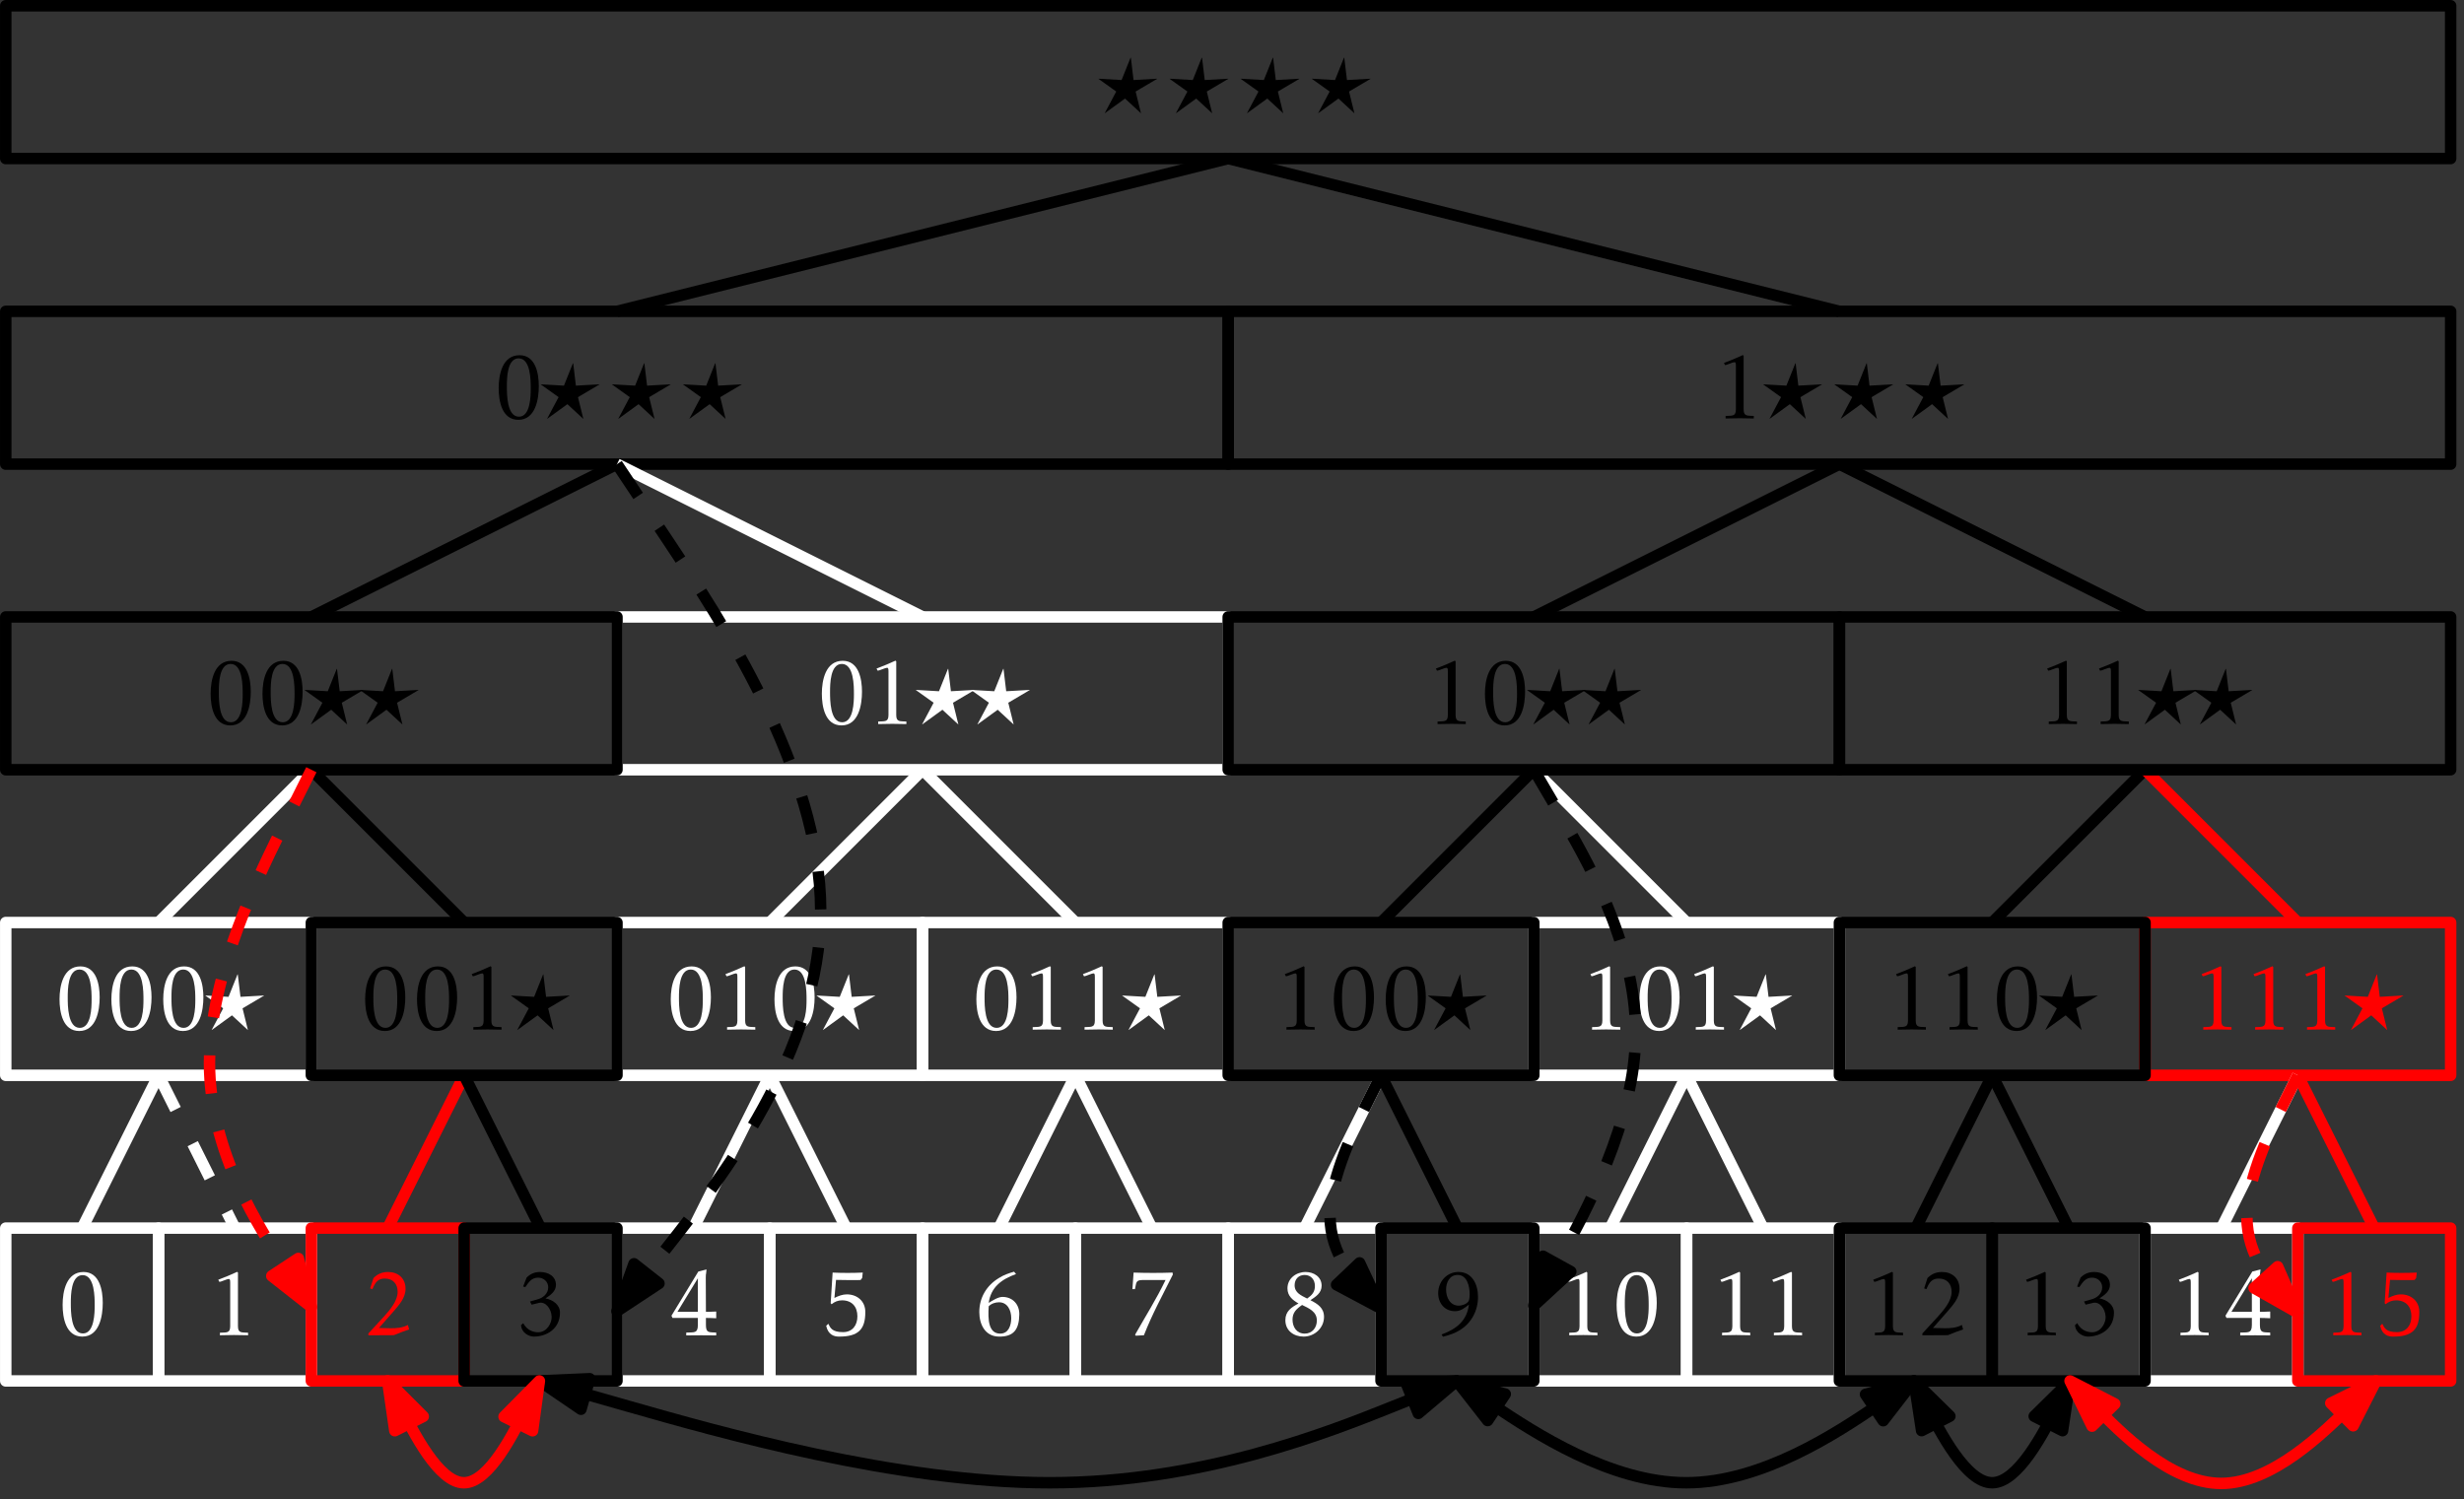 <?xml version="1.0" encoding="UTF-8"?>
<svg xmlns="http://www.w3.org/2000/svg" xmlns:xlink="http://www.w3.org/1999/xlink" width="258pt" height="157pt" viewBox="0 0 258 157" version="1.1">
<rect x="0" y="0" width="258" height="157" fill="#333333" stroke="none"/>
<defs>
<g>
<symbol overflow="visible" id="glyph0-0">
<path style="stroke:none;" d=""/>
</symbol>
<symbol overflow="visible" id="glyph0-1">
<path style="stroke:none;" d="M 4.875 -3.375 C 4.875 -4.688 4.547 -6.609 2.859 -6.609 C 1.062 -6.609 0.672 -4.578 0.672 -3.172 C 0.672 -1.828 1 0.156 2.734 0.156 C 4.531 0.156 4.875 -2 4.875 -3.375 Z M 4.031 -3.125 C 4.031 -2.328 4 -0.172 2.797 -0.172 C 1.531 -0.172 1.531 -2.516 1.531 -3.344 C 1.531 -4.172 1.547 -6.281 2.766 -6.281 C 4.031 -6.281 4.031 -3.953 4.031 -3.125 Z M 4.031 -3.125 "/>
</symbol>
<symbol overflow="visible" id="glyph0-2">
<path style="stroke:none;" d="M 4.094 0.016 L 4.094 -0.25 C 3.453 -0.297 3.031 -0.172 3.031 -0.922 L 3.031 -6.547 L 2.953 -6.625 C 1.766 -6.094 2.141 -6.266 0.969 -5.797 L 1.078 -5.578 C 1.312 -5.578 1.828 -5.875 2.094 -5.875 C 2.234 -5.875 2.219 -5.578 2.219 -5.5 L 2.219 -0.922 C 2.219 -0.156 1.766 -0.297 1.141 -0.25 L 1.141 0.016 C 2.125 -0.016 3.109 -0.016 4.094 0.016 Z M 4.094 0.016 "/>
</symbol>
<symbol overflow="visible" id="glyph0-3">
<path style="stroke:none;" d="M 4.953 -0.594 L 4.828 -1.062 C 4.234 -0.75 3.625 -0.719 3.047 -0.719 C 2.609 -0.719 1.797 -0.75 1.797 -0.75 L 3.297 -2.453 C 3.891 -3.156 4.578 -3.875 4.578 -4.859 C 4.578 -5.953 3.797 -6.609 2.75 -6.609 C 2.141 -6.609 1.641 -6.406 1.219 -5.969 L 0.875 -4.891 L 1.109 -4.812 L 1.281 -5.188 C 1.531 -5.672 1.844 -5.922 2.406 -5.922 C 3.266 -5.922 3.75 -5.359 3.75 -4.531 C 3.75 -3.562 2.938 -2.641 2.328 -1.953 L 0.688 -0.172 L 0.688 0.016 C 1.031 0 3.25 0.031 3.375 0 C 4.391 -0.406 4.109 -0.297 4.953 -0.594 Z M 4.953 -0.594 "/>
</symbol>
<symbol overflow="visible" id="glyph0-4">
<path style="stroke:none;" d="M 4.75 -2.328 C 4.766 -3.188 3.984 -3.703 3.234 -3.844 C 3.734 -4.172 4.328 -4.578 4.328 -5.25 C 4.328 -6.172 3.516 -6.609 2.672 -6.609 C 2.109 -6.609 1.641 -6.422 1.25 -6.016 L 0.891 -5.078 L 1.125 -5.031 C 1.469 -5.531 1.766 -6.016 2.453 -6.016 C 3.047 -6.016 3.516 -5.594 3.516 -5 C 3.516 -4.328 2.953 -3.875 2.359 -3.734 L 1.609 -3.516 L 1.781 -3.188 L 2.562 -3.375 C 3.219 -3.531 3.828 -2.797 3.875 -1.953 C 3.922 -1.312 3.406 -0.297 2.469 -0.297 C 2.141 -0.297 1.359 -0.375 0.906 -1.25 L 0.672 -1.047 C 0.734 -0.188 1.547 0.156 2.016 0.156 C 3.312 0.156 4.734 -0.625 4.75 -2.328 Z M 4.75 -2.328 "/>
</symbol>
<symbol overflow="visible" id="glyph0-5">
<path style="stroke:none;" d="M 4.719 -2.438 C 4.719 -3.547 3.875 -4.266 2.781 -4.266 C 2.328 -4.266 1.891 -4.094 1.484 -3.891 L 1.656 -5.781 C 2.516 -5.75 3.359 -5.766 4.219 -5.766 C 4.234 -5.766 4.391 -5.984 4.391 -5.984 L 4.453 -6.547 C 3.406 -6.5 2.328 -6.5 1.297 -6.547 L 1.094 -3.344 L 1.188 -3.234 C 1.516 -3.5 1.859 -3.641 2.281 -3.641 C 3.312 -3.641 3.891 -2.984 3.891 -1.969 C 3.891 -1.031 3.375 -0.312 2.391 -0.312 C 1.234 -0.312 1.062 -0.75 0.844 -1.188 L 0.625 -0.969 C 0.828 0 1.5 0.156 1.938 0.156 C 4.016 0.172 4.734 -0.625 4.719 -2.438 Z M 4.719 -2.438 "/>
</symbol>
<symbol overflow="visible" id="glyph0-6">
<path style="stroke:none;" d="M 4.844 -2.141 C 4.875 -3.188 4.172 -4 3.078 -4 C 2.625 -4 2.016 -3.609 1.641 -3.375 C 1.859 -4.969 2.922 -5.828 4.5 -6.391 L 4.297 -6.641 C 3.75 -6.484 3.203 -6.297 2.719 -5.984 C 1.422 -5.203 0.656 -3.938 0.656 -2.406 C 0.656 -1.141 1.25 0.125 2.688 0.156 C 4.266 0.188 4.812 -0.594 4.844 -2.141 Z M 4 -1.781 C 4 -1.047 3.734 -0.156 2.844 -0.156 C 1.609 -0.156 1.547 -1.641 1.641 -3.016 C 1.906 -3.297 2.328 -3.438 2.719 -3.438 C 3.625 -3.438 4 -2.578 4 -1.781 Z M 4 -1.781 "/>
</symbol>
<symbol overflow="visible" id="glyph0-7">
<path style="stroke:none;" d="M 4.922 -6.344 L 4.891 -6.547 C 3.547 -6.5 2.156 -6.5 0.812 -6.547 L 0.688 -4.812 L 0.953 -4.812 C 1.109 -5.406 0.984 -5.766 1.719 -5.766 L 4.156 -5.766 C 3.203 -3.781 2.047 -1.953 0.969 -0.047 L 1.031 0.062 L 1.891 0.016 C 2.312 -1.062 2.797 -2.109 3.312 -3.156 Z M 4.922 -6.344 "/>
</symbol>
<symbol overflow="visible" id="glyph0-8">
<path style="stroke:none;" d="M 4.75 -1.906 C 4.75 -2.844 4.094 -3.266 3.328 -3.656 C 3.891 -4.031 4.5 -4.406 4.5 -5.172 C 4.5 -6.109 3.672 -6.609 2.828 -6.609 C 1.828 -6.609 0.922 -5.938 0.922 -4.891 C 0.922 -4.109 1.453 -3.672 2.078 -3.312 C 1.328 -2.906 0.703 -2.5 0.703 -1.562 C 0.703 -0.469 1.578 0.156 2.609 0.156 C 3.766 0.156 4.75 -0.75 4.75 -1.906 Z M 3.797 -5.141 C 3.797 -4.516 3.484 -4.172 2.984 -3.828 C 2.375 -4.141 1.672 -4.422 1.672 -5.219 C 1.672 -5.844 2.078 -6.297 2.719 -6.297 C 3.391 -6.297 3.797 -5.797 3.797 -5.141 Z M 4 -1.531 C 4 -0.781 3.516 -0.156 2.734 -0.156 C 1.891 -0.156 1.453 -0.844 1.453 -1.625 C 1.453 -2.344 1.828 -2.719 2.453 -3.156 C 3.156 -2.812 4 -2.469 4 -1.531 Z M 4 -1.531 "/>
</symbol>
<symbol overflow="visible" id="glyph0-9">
<path style="stroke:none;" d="M 4.875 -4 C 4.875 -5.281 4.281 -6.609 2.828 -6.609 C 1.609 -6.609 0.703 -5.594 0.703 -4.391 C 0.703 -3.344 1.375 -2.5 2.469 -2.5 C 3.078 -2.5 3.469 -2.844 3.922 -3.188 C 3.719 -1.531 2.656 -0.641 1.062 -0.062 L 1.203 0.172 C 1.828 0.016 2.422 -0.172 2.969 -0.516 C 4.203 -1.266 4.875 -2.578 4.875 -4 Z M 4 -4.281 C 4 -4.109 3.984 -3.719 3.891 -3.562 C 3.734 -3.266 3.203 -3.078 2.875 -3.078 C 1.938 -3.078 1.531 -3.953 1.531 -4.766 C 1.531 -5.5 1.891 -6.297 2.734 -6.297 C 3.75 -6.297 4 -5.078 4 -4.281 Z M 4 -4.281 "/>
</symbol>
<symbol overflow="visible" id="glyph1-0">
<path style="stroke:none;" d=""/>
</symbol>
<symbol overflow="visible" id="glyph1-1">
<path style="stroke:none;" d="M 5.109 0.031 L 5.109 -0.266 C 4.359 -0.312 4.031 -0.203 4.031 -1.062 L 4.031 -1.797 C 4.031 -1.797 4.75 -1.797 5.109 -1.766 L 5.109 -2.469 C 4.719 -2.438 4.031 -2.438 4.031 -2.438 L 4.016 -5.984 C 4.016 -6.578 4.016 -5.984 4.094 -6.875 L 3.234 -6.656 L 0.422 -2.031 L 0.531 -1.797 L 3.188 -1.797 L 3.188 -1.062 C 3.188 -0.141 2.75 -0.312 1.969 -0.266 L 1.969 0.031 C 3.016 0.016 4.062 0.016 5.109 0.031 Z M 3.188 -2.438 L 1.047 -2.438 L 3.188 -5.953 Z M 3.188 -2.438 "/>
</symbol>
<symbol overflow="visible" id="glyph1-2">
<path style="stroke:none;" d="M 4.094 0.016 L 4.094 -0.25 C 3.453 -0.297 3.031 -0.172 3.031 -0.922 L 3.031 -6.547 L 2.953 -6.625 C 1.766 -6.094 2.141 -6.266 0.969 -5.797 L 1.078 -5.578 C 1.312 -5.578 1.828 -5.875 2.094 -5.875 C 2.234 -5.875 2.219 -5.578 2.219 -5.5 L 2.219 -0.922 C 2.219 -0.156 1.766 -0.297 1.141 -0.25 L 1.141 0.016 C 2.125 -0.016 3.109 -0.016 4.094 0.016 Z M 4.094 0.016 "/>
</symbol>
<symbol overflow="visible" id="glyph2-0">
<path style="stroke:none;" d=""/>
</symbol>
<symbol overflow="visible" id="glyph2-1">
<path style="stroke:none;" d="M 5.797 -3.547 L 5.797 -3.562 L 3.328 -3.422 L 3.047 -5.766 L 3.016 -5.766 L 2.078 -3.422 L -0.344 -3.562 L -0.344 -3.547 L 1.516 -2.219 L 0.312 0.047 L 0.328 0.047 L 2.438 -1.484 L 4.109 0.062 L 3.547 -2.219 Z M 5.797 -3.547 "/>
</symbol>
<symbol overflow="visible" id="glyph3-0">
<path style="stroke:none;" d=""/>
</symbol>
<symbol overflow="visible" id="glyph3-1">
<path style="stroke:none;" d="M 5.797 -3.547 L 5.797 -3.562 L 3.328 -3.422 L 3.047 -5.766 L 3.016 -5.766 L 2.078 -3.422 L -0.344 -3.562 L -0.344 -3.547 L 1.516 -2.219 L 0.312 0.047 L 0.328 0.047 L 2.438 -1.484 L 4.109 0.062 L 3.547 -2.219 Z M 5.797 -3.547 "/>
</symbol>
<symbol overflow="visible" id="glyph4-0">
<path style="stroke:none;" d=""/>
</symbol>
<symbol overflow="visible" id="glyph4-1">
<path style="stroke:none;" d="M 5.797 -3.547 L 5.797 -3.562 L 3.328 -3.422 L 3.047 -5.766 L 3.016 -5.766 L 2.078 -3.422 L -0.344 -3.562 L -0.344 -3.547 L 1.516 -2.219 L 0.312 0.047 L 0.328 0.047 L 2.438 -1.484 L 4.109 0.062 L 3.547 -2.219 Z M 5.797 -3.547 "/>
</symbol>
<symbol overflow="visible" id="glyph5-0">
<path style="stroke:none;" d=""/>
</symbol>
<symbol overflow="visible" id="glyph5-1">
<path style="stroke:none;" d="M 5.797 -3.547 L 5.797 -3.562 L 3.328 -3.422 L 3.047 -5.766 L 3.016 -5.766 L 2.078 -3.422 L -0.344 -3.562 L -0.344 -3.547 L 1.516 -2.219 L 0.312 0.047 L 0.328 0.047 L 2.438 -1.484 L 4.109 0.062 L 3.547 -2.219 Z M 5.797 -3.547 "/>
</symbol>
</g>
</defs>
<g id="surface1">
<g style="fill:rgb(100%,100%,100%);fill-opacity:1;">
  <use xlink:href="#glyph0-1" x="5.885" y="139.805"/>
</g>
<path style="fill:none;stroke-width:1.2;stroke-linecap:butt;stroke-linejoin:round;stroke:rgb(100%,100%,100%);stroke-opacity:1;stroke-miterlimit:10;" d="M 192.002 207.998 L 192.002 191.998 L 208.002 191.998 L 208.002 207.998 Z M 192.002 207.998 " transform="matrix(1,0,0,-1,-191.4,336.6)"/>
<g style="fill:rgb(100%,100%,100%);fill-opacity:1;">
  <use xlink:href="#glyph0-2" x="21.885" y="139.805"/>
</g>
<path style="fill:none;stroke-width:1.2;stroke-linecap:butt;stroke-linejoin:round;stroke:rgb(100%,100%,100%);stroke-opacity:1;stroke-miterlimit:10;" d="M 208.002 207.998 L 208.002 191.998 L 224.002 191.998 L 224.002 207.998 Z M 208.002 207.998 " transform="matrix(1,0,0,-1,-191.4,336.6)"/>
<g style="fill:rgb(100%,0%,0%);fill-opacity:1;">
  <use xlink:href="#glyph0-3" x="37.885" y="139.805"/>
</g>
<path style="fill:none;stroke-width:1.2;stroke-linecap:butt;stroke-linejoin:round;stroke:rgb(100%,0%,0%);stroke-opacity:1;stroke-miterlimit:10;" d="M 224.002 207.998 L 224.002 191.998 L 240.002 191.998 L 240.002 207.998 Z M 224.002 207.998 " transform="matrix(1,0,0,-1,-191.4,336.6)"/>
<g style="fill:rgb(0%,0%,0%);fill-opacity:1;">
  <use xlink:href="#glyph0-4" x="53.885" y="139.805"/>
</g>
<g style="fill:rgb(100%,100%,100%);fill-opacity:1;">
  <use xlink:href="#glyph1-1" x="69.885" y="139.805"/>
</g>
<path style="fill:none;stroke-width:1.2;stroke-linecap:butt;stroke-linejoin:round;stroke:rgb(100%,100%,100%);stroke-opacity:1;stroke-miterlimit:10;" d="M 256.002 207.998 L 256.002 191.998 L 272.002 191.998 L 272.002 207.998 Z M 256.002 207.998 " transform="matrix(1,0,0,-1,-191.4,336.6)"/>
<g style="fill:rgb(100%,100%,100%);fill-opacity:1;">
  <use xlink:href="#glyph0-5" x="85.885" y="139.805"/>
</g>
<path style="fill:none;stroke-width:1.2;stroke-linecap:butt;stroke-linejoin:round;stroke:rgb(100%,100%,100%);stroke-opacity:1;stroke-miterlimit:10;" d="M 272.002 207.998 L 272.002 191.998 L 288.002 191.998 L 288.002 207.998 Z M 272.002 207.998 " transform="matrix(1,0,0,-1,-191.4,336.6)"/>
<g style="fill:rgb(100%,100%,100%);fill-opacity:1;">
  <use xlink:href="#glyph0-6" x="101.885" y="139.805"/>
</g>
<path style="fill:none;stroke-width:1.2;stroke-linecap:butt;stroke-linejoin:round;stroke:rgb(100%,100%,100%);stroke-opacity:1;stroke-miterlimit:10;" d="M 288.002 207.998 L 288.002 191.998 L 304.002 191.998 L 304.002 207.998 Z M 288.002 207.998 " transform="matrix(1,0,0,-1,-191.4,336.6)"/>
<g style="fill:rgb(100%,100%,100%);fill-opacity:1;">
  <use xlink:href="#glyph0-7" x="117.885" y="139.805"/>
</g>
<path style="fill:none;stroke-width:1.2;stroke-linecap:butt;stroke-linejoin:round;stroke:rgb(100%,100%,100%);stroke-opacity:1;stroke-miterlimit:10;" d="M 304.002 207.998 L 304.002 191.998 L 320.002 191.998 L 320.002 207.998 Z M 304.002 207.998 " transform="matrix(1,0,0,-1,-191.4,336.6)"/>
<g style="fill:rgb(100%,100%,100%);fill-opacity:1;">
  <use xlink:href="#glyph0-8" x="133.885" y="139.805"/>
</g>
<path style="fill:none;stroke-width:1.2;stroke-linecap:butt;stroke-linejoin:round;stroke:rgb(100%,100%,100%);stroke-opacity:1;stroke-miterlimit:10;" d="M 320.002 207.998 L 320.002 191.998 L 336.002 191.998 L 336.002 207.998 Z M 320.002 207.998 " transform="matrix(1,0,0,-1,-191.4,336.6)"/>
<g style="fill:rgb(0%,0%,0%);fill-opacity:1;">
  <use xlink:href="#glyph0-9" x="149.885" y="139.801"/>
</g>
<g style="fill:rgb(100%,100%,100%);fill-opacity:1;">
  <use xlink:href="#glyph0-2" x="163.171" y="139.805"/>
  <use xlink:href="#glyph0-1" x="168.6" y="139.805"/>
</g>
<path style="fill:none;stroke-width:1.2;stroke-linecap:butt;stroke-linejoin:round;stroke:rgb(100%,100%,100%);stroke-opacity:1;stroke-miterlimit:10;" d="M 352.002 207.998 L 352.002 191.998 L 368.002 191.998 L 368.002 207.998 Z M 352.002 207.998 " transform="matrix(1,0,0,-1,-191.4,336.6)"/>
<g style="fill:rgb(100%,100%,100%);fill-opacity:1;">
  <use xlink:href="#glyph0-2" x="179.171" y="139.805"/>
  <use xlink:href="#glyph0-2" x="184.6" y="139.805"/>
</g>
<path style="fill:none;stroke-width:1.2;stroke-linecap:butt;stroke-linejoin:round;stroke:rgb(100%,100%,100%);stroke-opacity:1;stroke-miterlimit:10;" d="M 368.002 207.998 L 368.002 191.998 L 384.002 191.998 L 384.002 207.998 Z M 368.002 207.998 " transform="matrix(1,0,0,-1,-191.4,336.6)"/>
<g style="fill:rgb(0%,0%,0%);fill-opacity:1;">
  <use xlink:href="#glyph0-2" x="195.171" y="139.805"/>
  <use xlink:href="#glyph0-3" x="200.6" y="139.805"/>
</g>
<g style="fill:rgb(0%,0%,0%);fill-opacity:1;">
  <use xlink:href="#glyph0-2" x="211.171" y="139.805"/>
  <use xlink:href="#glyph0-4" x="216.6" y="139.805"/>
</g>
<g style="fill:rgb(100%,100%,100%);fill-opacity:1;">
  <use xlink:href="#glyph1-2" x="227.171" y="139.805"/>
  <use xlink:href="#glyph1-1" x="232.6" y="139.805"/>
</g>
<path style="fill:none;stroke-width:1.2;stroke-linecap:butt;stroke-linejoin:round;stroke:rgb(100%,100%,100%);stroke-opacity:1;stroke-miterlimit:10;" d="M 416.002 207.998 L 416.002 191.998 L 432.002 191.998 L 432.002 207.998 Z M 416.002 207.998 " transform="matrix(1,0,0,-1,-191.4,336.6)"/>
<g style="fill:rgb(100%,0%,0%);fill-opacity:1;">
  <use xlink:href="#glyph0-2" x="243.171" y="139.805"/>
  <use xlink:href="#glyph0-5" x="248.6" y="139.805"/>
</g>
<path style="fill:none;stroke-width:1.2;stroke-linecap:butt;stroke-linejoin:round;stroke:rgb(100%,0%,0%);stroke-opacity:1;stroke-miterlimit:10;" d="M 432.002 207.998 L 432.002 191.998 L 448.002 191.998 L 448.002 207.998 Z M 432.002 207.998 " transform="matrix(1,0,0,-1,-191.4,336.6)"/>
<path style="fill:none;stroke-width:1.2;stroke-linecap:butt;stroke-linejoin:round;stroke:rgb(100%,100%,100%);stroke-opacity:1;stroke-miterlimit:10;" d="M 192.002 239.998 L 192.002 223.998 L 224.002 223.998 L 224.002 239.998 Z M 192.002 239.998 " transform="matrix(1,0,0,-1,-191.4,336.6)"/>
<path style="fill:none;stroke-width:1.2;stroke-linecap:butt;stroke-linejoin:round;stroke:rgb(100%,100%,100%);stroke-opacity:1;stroke-miterlimit:10;" d="M 256.002 239.998 L 256.002 223.998 L 288.002 223.998 L 288.002 239.998 Z M 256.002 239.998 " transform="matrix(1,0,0,-1,-191.4,336.6)"/>
<path style="fill:none;stroke-width:1.2;stroke-linecap:butt;stroke-linejoin:round;stroke:rgb(100%,100%,100%);stroke-opacity:1;stroke-miterlimit:10;" d="M 288.002 239.998 L 288.002 223.998 L 320.002 223.998 L 320.002 239.998 Z M 288.002 239.998 " transform="matrix(1,0,0,-1,-191.4,336.6)"/>
<path style="fill:none;stroke-width:1.2;stroke-linecap:butt;stroke-linejoin:round;stroke:rgb(100%,100%,100%);stroke-opacity:1;stroke-miterlimit:10;" d="M 352.002 239.998 L 352.002 223.998 L 384.002 223.998 L 384.002 239.998 Z M 352.002 239.998 " transform="matrix(1,0,0,-1,-191.4,336.6)"/>
<path style="fill:none;stroke-width:1.2;stroke-linecap:butt;stroke-linejoin:round;stroke:rgb(100%,0%,0%);stroke-opacity:1;stroke-miterlimit:10;" d="M 416.002 239.998 L 416.002 223.998 L 448.002 223.998 L 448.002 239.998 Z M 416.002 239.998 " transform="matrix(1,0,0,-1,-191.4,336.6)"/>
<path style="fill:none;stroke-width:1.2;stroke-linecap:butt;stroke-linejoin:round;stroke:rgb(100%,100%,100%);stroke-opacity:1;stroke-miterlimit:10;" d="M 256.002 271.998 L 256.002 255.998 L 320.002 255.998 L 320.002 271.998 Z M 256.002 271.998 " transform="matrix(1,0,0,-1,-191.4,336.6)"/>
<path style="fill:none;stroke-width:1.2;stroke-linecap:butt;stroke-linejoin:round;stroke:rgb(0%,0%,0%);stroke-opacity:1;stroke-miterlimit:10;" d="M 192.002 303.998 L 192.002 287.998 L 320.002 287.998 L 320.002 303.998 Z M 192.002 303.998 " transform="matrix(1,0,0,-1,-191.4,336.6)"/>
<path style="fill:none;stroke-width:1.2;stroke-linecap:butt;stroke-linejoin:round;stroke:rgb(0%,0%,0%);stroke-opacity:1;stroke-miterlimit:10;" d="M 320.002 303.998 L 320.002 287.998 L 448.002 287.998 L 448.002 303.998 Z M 320.002 303.998 " transform="matrix(1,0,0,-1,-191.4,336.6)"/>
<path style="fill:none;stroke-width:1.2;stroke-linecap:butt;stroke-linejoin:round;stroke:rgb(0%,0%,0%);stroke-opacity:1;stroke-miterlimit:10;" d="M 192.002 335.998 L 192.002 319.998 L 448.002 319.998 L 448.002 335.998 Z M 192.002 335.998 " transform="matrix(1,0,0,-1,-191.4,336.6)"/>
<path style="fill:none;stroke-width:1.2;stroke-linecap:butt;stroke-linejoin:round;stroke:rgb(100%,100%,100%);stroke-opacity:1;stroke-miterlimit:10;" d="M 208.002 223.998 L 200.002 207.998 " transform="matrix(1,0,0,-1,-191.4,336.6)"/>
<path style="fill:none;stroke-width:1.2;stroke-linecap:butt;stroke-linejoin:round;stroke:rgb(100%,100%,100%);stroke-opacity:1;stroke-dasharray:4;stroke-miterlimit:10;" d="M 208.002 223.998 L 216.002 207.998 " transform="matrix(1,0,0,-1,-191.4,336.6)"/>
<path style="fill:none;stroke-width:1.2;stroke-linecap:butt;stroke-linejoin:round;stroke:rgb(100%,0%,0%);stroke-opacity:1;stroke-miterlimit:10;" d="M 240.002 223.998 L 232.002 207.998 " transform="matrix(1,0,0,-1,-191.4,336.6)"/>
<path style="fill:none;stroke-width:1.2;stroke-linecap:butt;stroke-linejoin:round;stroke:rgb(0%,0%,0%);stroke-opacity:1;stroke-miterlimit:10;" d="M 240.002 223.998 L 248.002 207.998 " transform="matrix(1,0,0,-1,-191.4,336.6)"/>
<path style="fill:none;stroke-width:1.2;stroke-linecap:butt;stroke-linejoin:round;stroke:rgb(100%,100%,100%);stroke-opacity:1;stroke-miterlimit:10;" d="M 272.002 223.998 L 264.002 207.998 " transform="matrix(1,0,0,-1,-191.4,336.6)"/>
<path style="fill:none;stroke-width:1.2;stroke-linecap:butt;stroke-linejoin:round;stroke:rgb(100%,100%,100%);stroke-opacity:1;stroke-miterlimit:10;" d="M 272.002 223.998 L 280.002 207.998 " transform="matrix(1,0,0,-1,-191.4,336.6)"/>
<path style="fill:none;stroke-width:1.2;stroke-linecap:butt;stroke-linejoin:round;stroke:rgb(100%,100%,100%);stroke-opacity:1;stroke-miterlimit:10;" d="M 304.002 223.998 L 296.002 207.998 " transform="matrix(1,0,0,-1,-191.4,336.6)"/>
<path style="fill:none;stroke-width:1.2;stroke-linecap:butt;stroke-linejoin:round;stroke:rgb(100%,100%,100%);stroke-opacity:1;stroke-miterlimit:10;" d="M 304.002 223.998 L 312.002 207.998 " transform="matrix(1,0,0,-1,-191.4,336.6)"/>
<path style="fill:none;stroke-width:1.2;stroke-linecap:butt;stroke-linejoin:round;stroke:rgb(100%,100%,100%);stroke-opacity:1;stroke-miterlimit:10;" d="M 336.002 223.998 L 328.002 207.998 " transform="matrix(1,0,0,-1,-191.4,336.6)"/>
<path style="fill:none;stroke-width:1.2;stroke-linecap:butt;stroke-linejoin:round;stroke:rgb(0%,0%,0%);stroke-opacity:1;stroke-miterlimit:10;" d="M 336.002 223.998 L 344.002 207.998 " transform="matrix(1,0,0,-1,-191.4,336.6)"/>
<path style="fill:none;stroke-width:1.2;stroke-linecap:butt;stroke-linejoin:round;stroke:rgb(100%,100%,100%);stroke-opacity:1;stroke-miterlimit:10;" d="M 368.002 223.998 L 360.002 207.998 " transform="matrix(1,0,0,-1,-191.4,336.6)"/>
<path style="fill:none;stroke-width:1.2;stroke-linecap:butt;stroke-linejoin:round;stroke:rgb(100%,100%,100%);stroke-opacity:1;stroke-miterlimit:10;" d="M 368.002 223.998 L 376.002 207.998 " transform="matrix(1,0,0,-1,-191.4,336.6)"/>
<path style="fill:none;stroke-width:1.2;stroke-linecap:butt;stroke-linejoin:round;stroke:rgb(0%,0%,0%);stroke-opacity:1;stroke-miterlimit:10;" d="M 400.002 223.998 L 392.002 207.998 " transform="matrix(1,0,0,-1,-191.4,336.6)"/>
<path style="fill:none;stroke-width:1.2;stroke-linecap:butt;stroke-linejoin:round;stroke:rgb(0%,0%,0%);stroke-opacity:1;stroke-miterlimit:10;" d="M 400.002 223.998 L 408.002 207.998 " transform="matrix(1,0,0,-1,-191.4,336.6)"/>
<path style="fill:none;stroke-width:1.2;stroke-linecap:butt;stroke-linejoin:round;stroke:rgb(100%,100%,100%);stroke-opacity:1;stroke-miterlimit:10;" d="M 432.002 223.998 L 424.002 207.998 " transform="matrix(1,0,0,-1,-191.4,336.6)"/>
<path style="fill:none;stroke-width:1.2;stroke-linecap:butt;stroke-linejoin:round;stroke:rgb(100%,0%,0%);stroke-opacity:1;stroke-miterlimit:10;" d="M 432.002 223.998 L 440.002 207.998 " transform="matrix(1,0,0,-1,-191.4,336.6)"/>
<path style="fill:none;stroke-width:1.2;stroke-linecap:butt;stroke-linejoin:round;stroke:rgb(100%,100%,100%);stroke-opacity:1;stroke-miterlimit:10;" d="M 224.002 255.998 L 208.002 239.998 " transform="matrix(1,0,0,-1,-191.4,336.6)"/>
<path style="fill:none;stroke-width:1.2;stroke-linecap:butt;stroke-linejoin:round;stroke:rgb(0%,0%,0%);stroke-opacity:1;stroke-miterlimit:10;" d="M 224.002 255.998 L 240.002 239.998 " transform="matrix(1,0,0,-1,-191.4,336.6)"/>
<path style="fill:none;stroke-width:1.2;stroke-linecap:butt;stroke-linejoin:round;stroke:rgb(100%,100%,100%);stroke-opacity:1;stroke-miterlimit:10;" d="M 288.002 255.998 L 272.002 239.998 " transform="matrix(1,0,0,-1,-191.4,336.6)"/>
<path style="fill:none;stroke-width:1.2;stroke-linecap:butt;stroke-linejoin:round;stroke:rgb(100%,100%,100%);stroke-opacity:1;stroke-miterlimit:10;" d="M 288.002 255.998 L 304.002 239.998 " transform="matrix(1,0,0,-1,-191.4,336.6)"/>
<path style="fill:none;stroke-width:1.2;stroke-linecap:butt;stroke-linejoin:round;stroke:rgb(0%,0%,0%);stroke-opacity:1;stroke-miterlimit:10;" d="M 352.002 255.998 L 336.002 239.998 " transform="matrix(1,0,0,-1,-191.4,336.6)"/>
<path style="fill:none;stroke-width:1.2;stroke-linecap:butt;stroke-linejoin:round;stroke:rgb(100%,100%,100%);stroke-opacity:1;stroke-miterlimit:10;" d="M 352.002 255.998 L 368.002 239.998 " transform="matrix(1,0,0,-1,-191.4,336.6)"/>
<path style="fill:none;stroke-width:1.2;stroke-linecap:butt;stroke-linejoin:round;stroke:rgb(0%,0%,0%);stroke-opacity:1;stroke-miterlimit:10;" d="M 416.002 255.998 L 400.002 239.998 " transform="matrix(1,0,0,-1,-191.4,336.6)"/>
<path style="fill:none;stroke-width:1.2;stroke-linecap:butt;stroke-linejoin:round;stroke:rgb(100%,0%,0%);stroke-opacity:1;stroke-miterlimit:10;" d="M 416.002 255.998 L 432.002 239.998 " transform="matrix(1,0,0,-1,-191.4,336.6)"/>
<path style="fill:none;stroke-width:1.2;stroke-linecap:butt;stroke-linejoin:round;stroke:rgb(0%,0%,0%);stroke-opacity:1;stroke-miterlimit:10;" d="M 256.002 287.998 L 224.002 271.998 " transform="matrix(1,0,0,-1,-191.4,336.6)"/>
<path style="fill:none;stroke-width:1.2;stroke-linecap:butt;stroke-linejoin:round;stroke:rgb(100%,100%,100%);stroke-opacity:1;stroke-miterlimit:10;" d="M 256.002 287.998 L 288.002 271.998 " transform="matrix(1,0,0,-1,-191.4,336.6)"/>
<path style="fill:none;stroke-width:1.2;stroke-linecap:butt;stroke-linejoin:round;stroke:rgb(0%,0%,0%);stroke-opacity:1;stroke-miterlimit:10;" d="M 384.002 287.998 L 352.002 271.998 " transform="matrix(1,0,0,-1,-191.4,336.6)"/>
<path style="fill:none;stroke-width:1.2;stroke-linecap:butt;stroke-linejoin:round;stroke:rgb(0%,0%,0%);stroke-opacity:1;stroke-miterlimit:10;" d="M 384.002 287.998 L 416.002 271.998 " transform="matrix(1,0,0,-1,-191.4,336.6)"/>
<path style="fill:none;stroke-width:1.2;stroke-linecap:butt;stroke-linejoin:round;stroke:rgb(0%,0%,0%);stroke-opacity:1;stroke-miterlimit:10;" d="M 320.002 319.998 L 384.002 303.998 " transform="matrix(1,0,0,-1,-191.4,336.6)"/>
<path style="fill:none;stroke-width:1.2;stroke-linecap:butt;stroke-linejoin:round;stroke:rgb(0%,0%,0%);stroke-opacity:1;stroke-miterlimit:10;" d="M 320.002 319.998 L 256.002 303.998 " transform="matrix(1,0,0,-1,-191.4,336.6)"/>
<g style="fill:rgb(0%,0%,0%);fill-opacity:1;">
  <use xlink:href="#glyph0-1" x="51.542" y="43.805"/>
</g>
<g style="fill:rgb(0%,0%,0%);fill-opacity:1;">
  <use xlink:href="#glyph2-1" x="56.972" y="43.805"/>
  <use xlink:href="#glyph2-1" x="64.425" y="43.805"/>
  <use xlink:href="#glyph2-1" x="71.867" y="43.805"/>
</g>
<g style="fill:rgb(0%,0%,0%);fill-opacity:1;">
  <use xlink:href="#glyph0-2" x="179.542" y="43.805"/>
</g>
<g style="fill:rgb(0%,0%,0%);fill-opacity:1;">
  <use xlink:href="#glyph2-1" x="184.972" y="43.805"/>
  <use xlink:href="#glyph2-1" x="192.425" y="43.805"/>
  <use xlink:href="#glyph2-1" x="199.867" y="43.805"/>
</g>
<g style="fill:rgb(0%,0%,0%);fill-opacity:1;">
  <use xlink:href="#glyph3-1" x="115.362" y="11.803"/>
  <use xlink:href="#glyph3-1" x="122.815" y="11.803"/>
  <use xlink:href="#glyph3-1" x="130.257" y="11.803"/>
  <use xlink:href="#glyph3-1" x="137.709" y="11.803"/>
</g>
<g style="fill:rgb(0%,0%,0%);fill-opacity:1;">
  <use xlink:href="#glyph0-1" x="21.382" y="75.805"/>
  <use xlink:href="#glyph0-1" x="26.812" y="75.805"/>
</g>
<g style="fill:rgb(0%,0%,0%);fill-opacity:1;">
  <use xlink:href="#glyph4-1" x="32.241" y="75.805"/>
  <use xlink:href="#glyph4-1" x="38.029" y="75.805"/>
</g>
<g style="fill:rgb(100%,100%,100%);fill-opacity:1;">
  <use xlink:href="#glyph0-1" x="85.382" y="75.805"/>
  <use xlink:href="#glyph0-2" x="90.812" y="75.805"/>
</g>
<g style="fill:rgb(100%,100%,100%);fill-opacity:1;">
  <use xlink:href="#glyph4-1" x="96.241" y="75.805"/>
  <use xlink:href="#glyph4-1" x="102.029" y="75.805"/>
</g>
<g style="fill:rgb(0%,0%,0%);fill-opacity:1;">
  <use xlink:href="#glyph0-2" x="149.382" y="75.805"/>
  <use xlink:href="#glyph0-1" x="154.812" y="75.805"/>
</g>
<g style="fill:rgb(0%,0%,0%);fill-opacity:1;">
  <use xlink:href="#glyph4-1" x="160.241" y="75.805"/>
  <use xlink:href="#glyph4-1" x="166.029" y="75.805"/>
</g>
<g style="fill:rgb(0%,0%,0%);fill-opacity:1;">
  <use xlink:href="#glyph0-2" x="213.382" y="75.805"/>
  <use xlink:href="#glyph0-2" x="218.812" y="75.805"/>
</g>
<g style="fill:rgb(0%,0%,0%);fill-opacity:1;">
  <use xlink:href="#glyph4-1" x="224.241" y="75.805"/>
  <use xlink:href="#glyph4-1" x="230.029" y="75.805"/>
</g>
<g style="fill:rgb(100%,100%,100%);fill-opacity:1;">
  <use xlink:href="#glyph0-1" x="5.561" y="107.805"/>
  <use xlink:href="#glyph0-1" x="10.991" y="107.805"/>
  <use xlink:href="#glyph0-1" x="16.421" y="107.805"/>
</g>
<g style="fill:rgb(100%,100%,100%);fill-opacity:1;">
  <use xlink:href="#glyph5-1" x="21.851" y="107.805"/>
</g>
<g style="fill:rgb(0%,0%,0%);fill-opacity:1;">
  <use xlink:href="#glyph0-1" x="37.562" y="107.805"/>
  <use xlink:href="#glyph0-1" x="42.991" y="107.805"/>
  <use xlink:href="#glyph0-2" x="48.421" y="107.805"/>
</g>
<g style="fill:rgb(0%,0%,0%);fill-opacity:1;">
  <use xlink:href="#glyph5-1" x="53.85" y="107.805"/>
</g>
<g style="fill:rgb(100%,100%,100%);fill-opacity:1;">
  <use xlink:href="#glyph0-1" x="69.561" y="107.805"/>
  <use xlink:href="#glyph0-2" x="74.991" y="107.805"/>
  <use xlink:href="#glyph0-1" x="80.421" y="107.805"/>
</g>
<g style="fill:rgb(100%,100%,100%);fill-opacity:1;">
  <use xlink:href="#glyph5-1" x="85.85" y="107.805"/>
</g>
<g style="fill:rgb(100%,100%,100%);fill-opacity:1;">
  <use xlink:href="#glyph0-1" x="101.561" y="107.805"/>
  <use xlink:href="#glyph0-2" x="106.991" y="107.805"/>
  <use xlink:href="#glyph0-2" x="112.421" y="107.805"/>
</g>
<g style="fill:rgb(100%,100%,100%);fill-opacity:1;">
  <use xlink:href="#glyph5-1" x="117.85" y="107.805"/>
</g>
<g style="fill:rgb(0%,0%,0%);fill-opacity:1;">
  <use xlink:href="#glyph0-2" x="133.561" y="107.805"/>
  <use xlink:href="#glyph0-1" x="138.991" y="107.805"/>
  <use xlink:href="#glyph0-1" x="144.421" y="107.805"/>
</g>
<g style="fill:rgb(0%,0%,0%);fill-opacity:1;">
  <use xlink:href="#glyph5-1" x="149.851" y="107.805"/>
</g>
<g style="fill:rgb(100%,100%,100%);fill-opacity:1;">
  <use xlink:href="#glyph0-2" x="165.561" y="107.805"/>
  <use xlink:href="#glyph0-1" x="170.991" y="107.805"/>
  <use xlink:href="#glyph0-2" x="176.421" y="107.805"/>
</g>
<g style="fill:rgb(100%,100%,100%);fill-opacity:1;">
  <use xlink:href="#glyph5-1" x="181.851" y="107.805"/>
</g>
<g style="fill:rgb(0%,0%,0%);fill-opacity:1;">
  <use xlink:href="#glyph0-2" x="197.561" y="107.805"/>
  <use xlink:href="#glyph0-2" x="202.991" y="107.805"/>
  <use xlink:href="#glyph0-1" x="208.421" y="107.805"/>
</g>
<g style="fill:rgb(0%,0%,0%);fill-opacity:1;">
  <use xlink:href="#glyph5-1" x="213.851" y="107.805"/>
</g>
<g style="fill:rgb(100%,0%,0%);fill-opacity:1;">
  <use xlink:href="#glyph0-2" x="229.561" y="107.805"/>
  <use xlink:href="#glyph0-2" x="234.991" y="107.805"/>
  <use xlink:href="#glyph0-2" x="240.421" y="107.805"/>
</g>
<g style="fill:rgb(100%,0%,0%);fill-opacity:1;">
  <use xlink:href="#glyph5-1" x="245.851" y="107.805"/>
</g>
<path style="fill:none;stroke-width:1.2;stroke-linecap:butt;stroke-linejoin:round;stroke:rgb(0%,0%,0%);stroke-opacity:1;stroke-miterlimit:10;" d="M 240.002 207.998 L 240.002 191.998 L 256.002 191.998 L 256.002 207.998 Z M 240.002 207.998 " transform="matrix(1,0,0,-1,-191.4,336.6)"/>
<path style="fill:none;stroke-width:1.2;stroke-linecap:butt;stroke-linejoin:round;stroke:rgb(0%,0%,0%);stroke-opacity:1;stroke-miterlimit:10;" d="M 336.002 207.998 L 336.002 191.998 L 352.002 191.998 L 352.002 207.998 Z M 336.002 207.998 " transform="matrix(1,0,0,-1,-191.4,336.6)"/>
<path style="fill:none;stroke-width:1.2;stroke-linecap:butt;stroke-linejoin:round;stroke:rgb(0%,0%,0%);stroke-opacity:1;stroke-miterlimit:10;" d="M 384.002 207.998 L 384.002 191.998 L 400.002 191.998 L 400.002 207.998 Z M 384.002 207.998 " transform="matrix(1,0,0,-1,-191.4,336.6)"/>
<path style="fill:none;stroke-width:1.2;stroke-linecap:butt;stroke-linejoin:round;stroke:rgb(0%,0%,0%);stroke-opacity:1;stroke-miterlimit:10;" d="M 400.002 207.998 L 400.002 191.998 L 416.002 191.998 L 416.002 207.998 Z M 400.002 207.998 " transform="matrix(1,0,0,-1,-191.4,336.6)"/>
<path style="fill:none;stroke-width:1.2;stroke-linecap:butt;stroke-linejoin:round;stroke:rgb(0%,0%,0%);stroke-opacity:1;stroke-miterlimit:10;" d="M 384.002 239.998 L 384.002 223.998 L 416.002 223.998 L 416.002 239.998 Z M 384.002 239.998 " transform="matrix(1,0,0,-1,-191.4,336.6)"/>
<path style="fill:none;stroke-width:1.2;stroke-linecap:butt;stroke-linejoin:round;stroke:rgb(0%,0%,0%);stroke-opacity:1;stroke-miterlimit:10;" d="M 320.002 239.998 L 320.002 223.998 L 352.002 223.998 L 352.002 239.998 Z M 320.002 239.998 " transform="matrix(1,0,0,-1,-191.4,336.6)"/>
<path style="fill:none;stroke-width:1.2;stroke-linecap:butt;stroke-linejoin:round;stroke:rgb(0%,0%,0%);stroke-opacity:1;stroke-miterlimit:10;" d="M 224.002 239.998 L 224.002 223.998 L 256.002 223.998 L 256.002 239.998 Z M 224.002 239.998 " transform="matrix(1,0,0,-1,-191.4,336.6)"/>
<path style="fill:none;stroke-width:1.2;stroke-linecap:butt;stroke-linejoin:round;stroke:rgb(0%,0%,0%);stroke-opacity:1;stroke-miterlimit:10;" d="M 192.002 271.998 L 192.002 255.998 L 256.002 255.998 L 256.002 271.998 Z M 192.002 271.998 " transform="matrix(1,0,0,-1,-191.4,336.6)"/>
<path style="fill:none;stroke-width:1.2;stroke-linecap:butt;stroke-linejoin:round;stroke:rgb(0%,0%,0%);stroke-opacity:1;stroke-miterlimit:10;" d="M 320.002 271.998 L 320.002 255.998 L 384.002 255.998 L 384.002 271.998 Z M 320.002 271.998 " transform="matrix(1,0,0,-1,-191.4,336.6)"/>
<path style="fill:none;stroke-width:1.2;stroke-linecap:butt;stroke-linejoin:round;stroke:rgb(0%,0%,0%);stroke-opacity:1;stroke-miterlimit:10;" d="M 384.002 271.998 L 384.002 255.998 L 448.002 255.998 L 448.002 271.998 Z M 384.002 271.998 " transform="matrix(1,0,0,-1,-191.4,336.6)"/>
<path style="fill:none;stroke-width:1.2;stroke-linecap:butt;stroke-linejoin:round;stroke:rgb(0%,0%,0%);stroke-opacity:1;stroke-dasharray:4;stroke-miterlimit:10;" d="M 352.002 255.998 C 352.002 255.998 352.002 255.998 354.666 251.463 C 357.334 246.928 362.666 237.862 362.666 228.506 C 362.666 219.151 357.334 209.514 354.666 204.694 C 352.002 199.877 352.002 199.877 352.002 199.877 " transform="matrix(1,0,0,-1,-191.4,336.6)"/>
<path style="fill-rule:evenodd;fill:rgb(0%,0%,0%);fill-opacity:1;stroke-width:1.2;stroke-linecap:butt;stroke-linejoin:round;stroke:rgb(0%,0%,0%);stroke-opacity:1;stroke-miterlimit:10;" d="M 352.002 199.877 L 355.877 203.444 L 352.962 205.057 Z M 352.002 199.877 " transform="matrix(1,0,0,-1,-191.4,336.6)"/>
<path style="fill:none;stroke-width:1.2;stroke-linecap:butt;stroke-linejoin:round;stroke:rgb(0%,0%,0%);stroke-opacity:1;stroke-dasharray:4;stroke-miterlimit:10;" d="M 336.002 223.998 C 336.002 223.998 336.002 223.998 334.666 221.334 C 333.334 218.666 330.666 213.334 330.666 209.264 C 330.666 205.198 333.334 202.393 334.666 200.991 C 336.002 199.588 336.002 199.588 336.002 199.588 " transform="matrix(1,0,0,-1,-191.4,336.6)"/>
<path style="fill-rule:evenodd;fill:rgb(0%,0%,0%);fill-opacity:1;stroke-width:1.2;stroke-linecap:butt;stroke-linejoin:round;stroke:rgb(0%,0%,0%);stroke-opacity:1;stroke-miterlimit:10;" d="M 336.002 199.588 L 333.759 204.358 L 331.349 202.065 Z M 336.002 199.588 " transform="matrix(1,0,0,-1,-191.4,336.6)"/>
<path style="fill:none;stroke-width:1.2;stroke-linecap:butt;stroke-linejoin:round;stroke:rgb(0%,0%,0%);stroke-opacity:1;stroke-dasharray:4;stroke-miterlimit:10;" d="M 256.002 287.998 C 256.002 287.998 256.002 287.998 261.334 279.998 C 266.666 271.998 277.334 255.998 277.334 241.217 C 277.334 226.436 266.666 212.87 261.334 206.084 C 256.002 199.303 256.002 199.303 256.002 199.303 " transform="matrix(1,0,0,-1,-191.4,336.6)"/>
<path style="fill-rule:evenodd;fill:rgb(0%,0%,0%);fill-opacity:1;stroke-width:1.2;stroke-linecap:butt;stroke-linejoin:round;stroke:rgb(0%,0%,0%);stroke-opacity:1;stroke-miterlimit:10;" d="M 256.002 199.303 L 260.4 202.205 L 257.783 204.264 Z M 256.002 199.303 " transform="matrix(1,0,0,-1,-191.4,336.6)"/>
<path style="fill:none;stroke-width:1.2;stroke-linecap:butt;stroke-linejoin:round;stroke:rgb(0%,0%,0%);stroke-opacity:1;stroke-miterlimit:10;" d="M 247.88 191.998 C 247.88 191.998 247.88 191.998 257.236 189.334 C 266.587 186.666 285.295 181.334 301.302 181.334 C 317.31 181.334 330.619 186.666 337.275 189.334 C 343.927 191.998 343.927 191.998 343.927 191.998 " transform="matrix(1,0,0,-1,-191.4,336.6)"/>
<path style="fill-rule:evenodd;fill:rgb(0%,0%,0%);fill-opacity:1;stroke-width:1.2;stroke-linecap:butt;stroke-linejoin:round;stroke:rgb(0%,0%,0%);stroke-opacity:1;stroke-miterlimit:10;" d="M 343.927 191.998 L 338.67 191.686 L 339.908 188.596 Z M 343.927 191.998 " transform="matrix(1,0,0,-1,-191.4,336.6)"/>
<path style="fill-rule:evenodd;fill:rgb(0%,0%,0%);fill-opacity:1;stroke-width:1.2;stroke-linecap:butt;stroke-linejoin:round;stroke:rgb(0%,0%,0%);stroke-opacity:1;stroke-miterlimit:10;" d="M 247.88 191.998 L 252.232 189.03 L 253.146 192.229 Z M 247.88 191.998 " transform="matrix(1,0,0,-1,-191.4,336.6)"/>
<path style="fill:none;stroke-width:1.2;stroke-linecap:butt;stroke-linejoin:round;stroke:rgb(0%,0%,0%);stroke-opacity:1;stroke-miterlimit:10;" d="M 343.927 191.998 C 343.927 191.998 343.927 191.998 347.939 189.334 C 351.951 186.666 359.978 181.334 367.955 181.334 C 375.935 181.334 383.873 186.666 387.841 189.334 C 391.81 191.998 391.81 191.998 391.81 191.998 " transform="matrix(1,0,0,-1,-191.4,336.6)"/>
<path style="fill-rule:evenodd;fill:rgb(0%,0%,0%);fill-opacity:1;stroke-width:1.2;stroke-linecap:butt;stroke-linejoin:round;stroke:rgb(0%,0%,0%);stroke-opacity:1;stroke-miterlimit:10;" d="M 391.81 191.998 L 386.732 190.592 L 388.587 187.83 Z M 391.81 191.998 " transform="matrix(1,0,0,-1,-191.4,336.6)"/>
<path style="fill-rule:evenodd;fill:rgb(0%,0%,0%);fill-opacity:1;stroke-width:1.2;stroke-linecap:butt;stroke-linejoin:round;stroke:rgb(0%,0%,0%);stroke-opacity:1;stroke-miterlimit:10;" d="M 343.927 191.998 L 347.17 187.846 L 349.013 190.62 Z M 343.927 191.998 " transform="matrix(1,0,0,-1,-191.4,336.6)"/>
<path style="fill:none;stroke-width:1.2;stroke-linecap:butt;stroke-linejoin:round;stroke:rgb(0%,0%,0%);stroke-opacity:1;stroke-miterlimit:10;" d="M 391.81 191.998 C 391.81 191.998 391.81 191.998 393.173 189.334 C 394.541 186.666 397.271 181.334 399.994 181.334 C 402.716 181.334 405.435 186.666 406.791 189.334 C 408.15 191.998 408.15 191.998 408.15 191.998 " transform="matrix(1,0,0,-1,-191.4,336.6)"/>
<path style="fill-rule:evenodd;fill:rgb(0%,0%,0%);fill-opacity:1;stroke-width:1.2;stroke-linecap:butt;stroke-linejoin:round;stroke:rgb(0%,0%,0%);stroke-opacity:1;stroke-miterlimit:10;" d="M 408.15 191.998 L 404.396 188.299 L 407.365 186.787 Z M 408.15 191.998 " transform="matrix(1,0,0,-1,-191.4,336.6)"/>
<path style="fill-rule:evenodd;fill:rgb(0%,0%,0%);fill-opacity:1;stroke-width:1.2;stroke-linecap:butt;stroke-linejoin:round;stroke:rgb(0%,0%,0%);stroke-opacity:1;stroke-miterlimit:10;" d="M 391.81 191.998 L 392.607 186.791 L 395.568 188.307 Z M 391.81 191.998 " transform="matrix(1,0,0,-1,-191.4,336.6)"/>
<path style="fill:none;stroke-width:1.2;stroke-linecap:butt;stroke-linejoin:round;stroke:rgb(100%,0%,0%);stroke-opacity:1;stroke-dasharray:4;stroke-miterlimit:10;" d="M 224.002 255.998 C 224.002 255.998 224.002 255.998 221.334 250.666 C 218.666 245.334 213.334 234.666 213.334 225.287 C 213.334 215.912 218.666 207.823 221.334 203.776 C 224.002 199.733 224.002 199.733 224.002 199.733 " transform="matrix(1,0,0,-1,-191.4,336.6)"/>
<path style="fill-rule:evenodd;fill:rgb(100%,0%,0%);fill-opacity:1;stroke-width:1.2;stroke-linecap:butt;stroke-linejoin:round;stroke:rgb(100%,0%,0%);stroke-opacity:1;stroke-miterlimit:10;" d="M 224.002 199.733 L 222.638 204.823 L 219.857 202.991 Z M 224.002 199.733 " transform="matrix(1,0,0,-1,-191.4,336.6)"/>
<path style="fill:none;stroke-width:1.2;stroke-linecap:butt;stroke-linejoin:round;stroke:rgb(100%,0%,0%);stroke-opacity:1;stroke-miterlimit:10;" d="M 247.88 191.998 C 247.88 191.998 247.88 191.998 246.568 189.334 C 245.255 186.666 242.627 181.334 239.978 181.334 C 237.33 181.334 234.662 186.666 233.326 189.334 C 231.99 191.998 231.99 191.998 231.99 191.998 " transform="matrix(1,0,0,-1,-191.4,336.6)"/>
<path style="fill-rule:evenodd;fill:rgb(100%,0%,0%);fill-opacity:1;stroke-width:1.2;stroke-linecap:butt;stroke-linejoin:round;stroke:rgb(100%,0%,0%);stroke-opacity:1;stroke-miterlimit:10;" d="M 231.99 191.998 L 232.74 186.784 L 235.716 188.276 Z M 231.99 191.998 " transform="matrix(1,0,0,-1,-191.4,336.6)"/>
<path style="fill-rule:evenodd;fill:rgb(100%,0%,0%);fill-opacity:1;stroke-width:1.2;stroke-linecap:butt;stroke-linejoin:round;stroke:rgb(100%,0%,0%);stroke-opacity:1;stroke-miterlimit:10;" d="M 247.88 191.998 L 244.177 188.252 L 247.166 186.78 Z M 247.88 191.998 " transform="matrix(1,0,0,-1,-191.4,336.6)"/>
<path style="fill:none;stroke-width:1.2;stroke-linecap:butt;stroke-linejoin:round;stroke:rgb(100%,0%,0%);stroke-opacity:1;stroke-dasharray:4;stroke-miterlimit:10;" d="M 432.002 223.998 C 432.002 223.998 432.002 223.998 430.666 221.334 C 429.334 218.666 426.666 213.334 426.666 209.19 C 426.666 205.041 429.334 202.088 430.666 200.608 C 432.002 199.131 432.002 199.131 432.002 199.131 " transform="matrix(1,0,0,-1,-191.4,336.6)"/>
<path style="fill-rule:evenodd;fill:rgb(100%,0%,0%);fill-opacity:1;stroke-width:1.2;stroke-linecap:butt;stroke-linejoin:round;stroke:rgb(100%,0%,0%);stroke-opacity:1;stroke-miterlimit:10;" d="M 432.002 199.131 L 429.888 203.959 L 427.416 201.729 Z M 432.002 199.131 " transform="matrix(1,0,0,-1,-191.4,336.6)"/>
<path style="fill:none;stroke-width:1.2;stroke-linecap:butt;stroke-linejoin:round;stroke:rgb(100%,0%,0%);stroke-opacity:1;stroke-miterlimit:10;" d="M 408.15 191.998 C 408.15 191.998 408.15 191.998 410.775 189.315 C 413.396 186.631 418.642 181.264 423.978 181.264 C 429.314 181.264 434.748 186.631 437.462 189.315 C 440.177 191.998 440.177 191.998 440.177 191.998 " transform="matrix(1,0,0,-1,-191.4,336.6)"/>
<path style="fill-rule:evenodd;fill:rgb(100%,0%,0%);fill-opacity:1;stroke-width:1.2;stroke-linecap:butt;stroke-linejoin:round;stroke:rgb(100%,0%,0%);stroke-opacity:1;stroke-miterlimit:10;" d="M 440.177 191.998 L 435.451 189.67 L 437.791 187.299 Z M 440.177 191.998 " transform="matrix(1,0,0,-1,-191.4,336.6)"/>
<path style="fill-rule:evenodd;fill:rgb(100%,0%,0%);fill-opacity:1;stroke-width:1.2;stroke-linecap:butt;stroke-linejoin:round;stroke:rgb(100%,0%,0%);stroke-opacity:1;stroke-miterlimit:10;" d="M 408.15 191.998 L 410.455 187.26 L 412.837 189.588 Z M 408.15 191.998 " transform="matrix(1,0,0,-1,-191.4,336.6)"/>
</g>
</svg>
